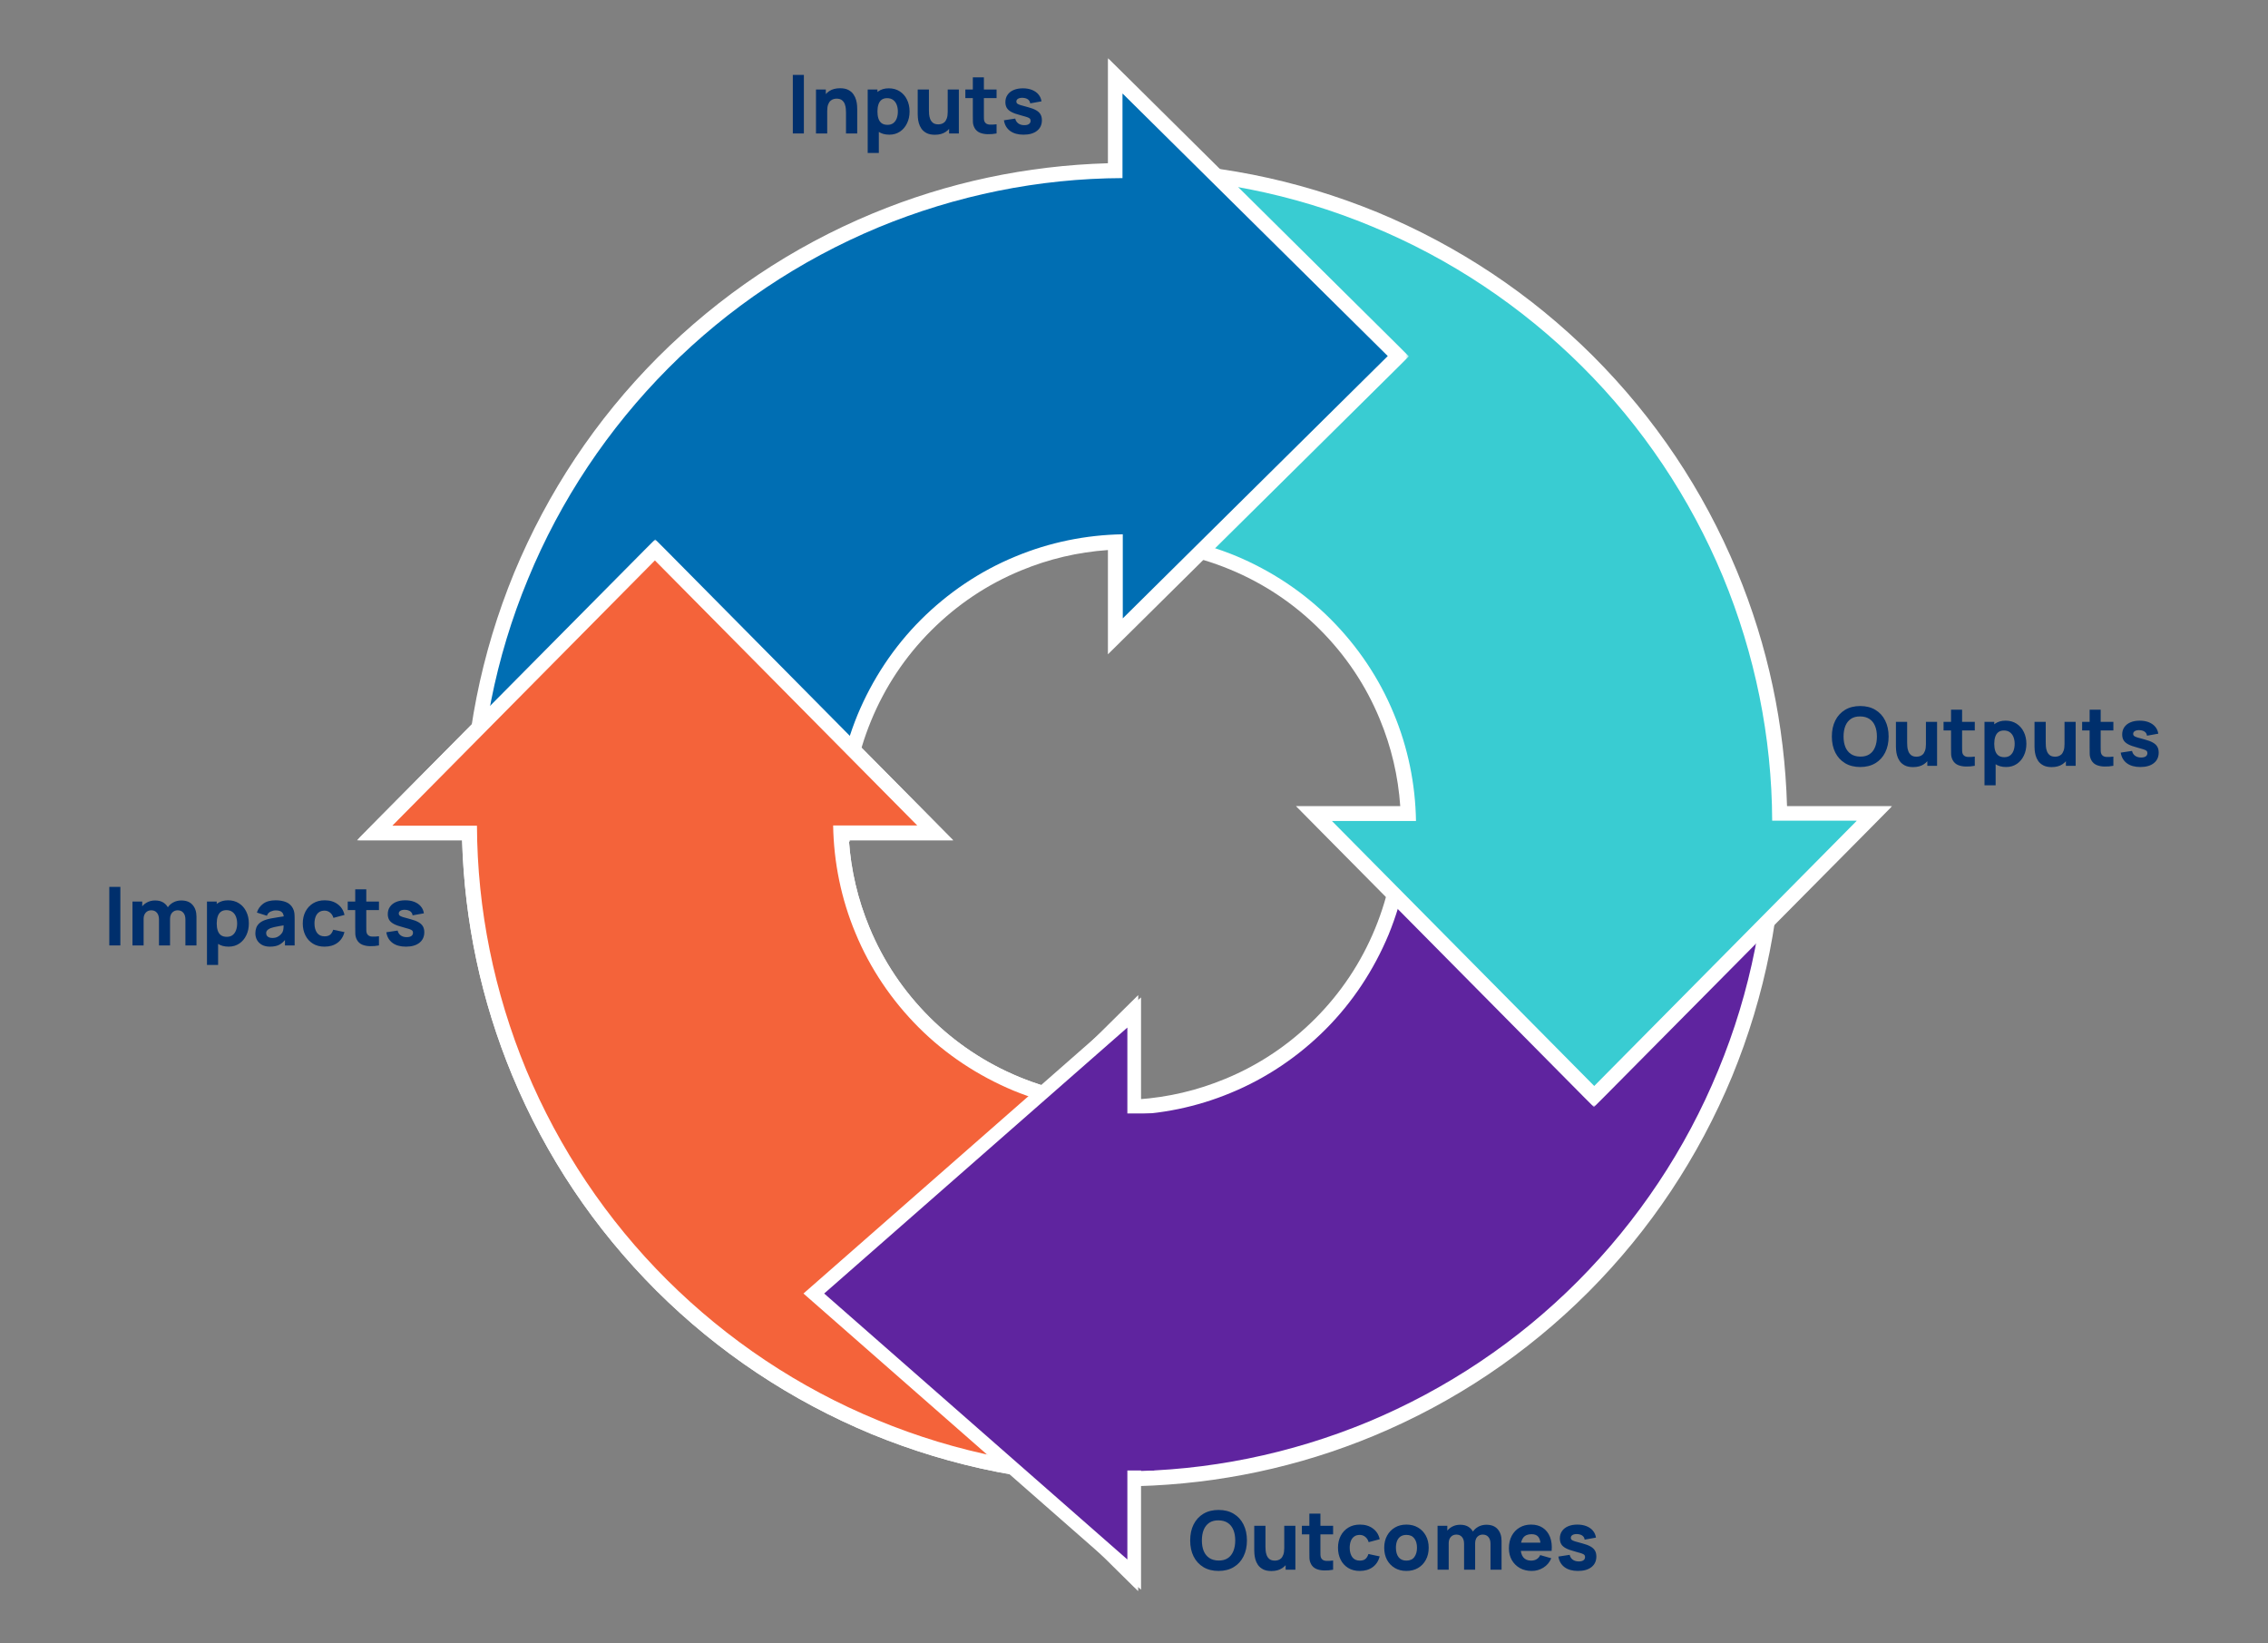 <svg width="664" height="481" viewBox="0 0 664 481" fill="none" xmlns="http://www.w3.org/2000/svg">
<rect x="0" y="0" width="664" height="481" fill="#808080" stroke="none"/>
<g clip-path="url(#clip0_3827_4880)">
<mask id="mask0_3827_4880" style="mask-type:luminance" maskUnits="userSpaceOnUse" x="104" y="157" width="230" height="278">
<path d="M104.502 157.897L104.502 434.556H333.935V157.897H104.502Z" fill="white"/>
</mask>
<g mask="url(#mask0_3827_4880)">
<path d="M331.761 432.382H329.586C304.277 432.382 279.49 427.511 256.095 417.77C232.699 408.116 211.652 394.114 193.736 376.198C175.82 358.281 161.73 337.408 152.076 314.012C142.77 291.661 137.9 268.004 137.465 243.826H109.721L191.735 160.941L273.75 243.826H246.18C246.528 253.654 248.702 263.221 252.442 272.266C256.617 282.355 262.705 291.487 270.532 299.227C278.36 306.968 287.405 313.056 297.668 317.23C307.843 321.405 318.628 323.579 329.673 323.579H331.848V432.382H331.761Z" fill="#F4633A"/>
<path d="M114.939 241.652L191.735 164.072L268.532 241.652H243.918C244.092 252.436 246.267 263.134 250.441 273.136C254.703 283.485 261.052 292.878 268.966 300.793C276.881 308.707 286.361 314.969 296.797 319.318C307.234 323.579 318.367 325.841 329.673 325.841V430.207C304.712 430.207 280.012 425.337 256.964 415.77C233.917 406.29 212.956 392.288 195.301 374.719C177.646 357.151 163.643 336.19 154.076 313.23C144.683 290.53 139.726 266.265 139.639 241.739H114.939M104.502 246H135.29C135.986 269.744 140.856 292.878 149.988 314.882C159.816 338.539 173.993 359.673 192.17 377.85C210.347 395.94 231.568 410.03 255.225 419.858C278.968 429.599 303.929 434.556 329.586 434.556H333.935V321.492H329.586C318.801 321.492 308.365 319.405 298.45 315.317C288.535 311.229 279.664 305.315 272.097 297.749C264.531 290.182 258.617 281.398 254.529 271.483C251.137 263.308 249.137 254.784 248.528 246H279.055L271.749 238.608L194.953 161.028L191.822 157.897L188.691 161.028L111.808 238.608L104.502 246Z" fill="white"/>
</g>
<mask id="mask1_3827_4880" style="mask-type:luminance" maskUnits="userSpaceOnUse" x="245" y="236" width="277" height="230">
<path d="M245.135 465.866L521.794 465.866V236.434L245.135 236.434V465.866Z" fill="white"/>
</mask>
<g mask="url(#mask1_3827_4880)">
<path d="M519.62 238.607V240.782C519.62 266.091 514.749 290.878 505.009 314.273C495.355 337.669 481.352 358.716 463.436 376.632C445.52 394.549 424.646 408.638 401.251 418.292C378.899 427.598 355.242 432.468 331.064 432.903V460.647L248.18 378.633L331.064 296.618V324.188C340.892 323.84 350.459 321.666 359.504 317.926C369.593 313.751 378.725 307.663 386.465 299.836C394.206 292.008 400.294 282.963 404.469 272.701C408.643 262.525 410.818 251.74 410.818 240.695V238.521H519.62V238.607Z" fill="#5F249F"/>
<path d="M328.89 455.43L251.311 378.633L328.89 301.837V326.45C339.675 326.276 350.372 324.102 360.374 319.927C370.724 315.665 380.117 309.316 388.031 301.402C395.946 293.487 402.208 284.007 406.556 273.571C410.818 263.134 413.079 252.002 413.079 240.695H517.446C517.446 265.656 512.575 290.356 503.008 313.404C493.528 336.452 479.526 357.412 461.957 375.067C444.389 392.723 423.429 406.725 400.468 416.292C377.768 425.685 353.503 430.643 328.977 430.729V455.43M333.239 465.866V435.078C356.982 434.382 380.117 429.512 402.121 420.38C425.777 410.552 446.911 396.375 465.088 378.198C483.179 360.021 497.268 338.8 507.096 315.143C516.837 291.4 521.794 266.439 521.794 240.782V236.434H408.73V240.782C408.73 251.567 406.643 262.003 402.555 271.918C398.468 281.833 392.554 290.704 384.987 298.271C377.42 305.837 368.636 311.752 358.721 315.839C350.546 319.231 342.023 321.231 333.239 321.84V291.313L325.846 298.619L248.267 375.415L245.136 378.546L248.267 381.677L325.846 458.561L333.239 465.866Z" fill="white"/>
</g>
<mask id="mask2_3827_4880" style="mask-type:luminance" maskUnits="userSpaceOnUse" x="324" y="47" width="230" height="278">
<path d="M553.975 324.102V47.443L324.542 47.443V324.102H553.975Z" fill="white"/>
</mask>
<g mask="url(#mask2_3827_4880)">
<path d="M326.716 49.617H328.89C354.199 49.617 378.986 54.488 402.382 64.228C425.777 73.882 446.824 87.885 464.741 105.801C482.657 123.717 496.747 144.591 506.4 167.986C515.706 190.338 520.577 213.995 521.012 238.173H548.756L466.741 321.057L384.726 238.173H412.297C411.949 228.345 409.774 218.778 406.035 209.733C401.86 199.644 395.772 190.512 387.944 182.772C380.117 175.031 371.072 168.943 360.809 164.768C350.633 160.594 339.849 158.419 328.803 158.419H326.629V49.617H326.716Z" fill="#39CCD2"/>
<path d="M543.538 240.348L466.742 317.927L389.945 240.348H414.558C414.384 229.563 412.21 218.866 408.035 208.864C403.774 198.514 397.425 189.121 389.51 181.207C381.596 173.292 372.116 167.03 361.679 162.682C351.242 158.42 340.11 156.159 328.804 156.159V51.792C353.765 51.792 378.465 56.662 401.512 66.229C424.56 75.709 445.52 89.712 463.176 107.28C480.831 124.849 494.834 145.809 504.4 168.77C513.793 191.469 518.751 215.735 518.838 240.261H543.538M553.975 235.999H523.186C522.491 212.256 517.62 189.121 508.488 167.117C498.66 143.461 484.484 122.326 466.307 104.149C448.129 86.059 426.908 71.969 403.252 62.142C379.508 52.401 354.547 47.443 328.891 47.443H324.542V160.507H328.891C339.675 160.507 350.112 162.595 360.027 166.682C369.941 170.77 378.813 176.684 386.379 184.251C393.946 191.817 399.86 200.601 403.948 210.516C407.34 218.692 409.34 227.215 409.949 235.999H379.421L386.727 243.392L463.524 320.971L466.655 324.102L469.786 320.971L546.669 243.392L553.975 235.999Z" fill="white"/>
</g>
<mask id="mask3_3827_4880" style="mask-type:luminance" maskUnits="userSpaceOnUse" x="135" y="17" width="278" height="230">
<path d="M412.47 17.003H135.812V246.436H412.47V17.003Z" fill="white"/>
</mask>
<g mask="url(#mask3_3827_4880)">
<path d="M137.985 244.262V242.087C137.985 216.778 142.856 191.991 152.597 168.596C162.251 145.2 176.253 124.153 194.169 106.237C212.086 88.32 232.959 74.231 256.354 64.577C278.706 55.271 302.363 50.401 326.541 49.966V22.222L409.426 104.236L326.541 186.251V158.681C316.713 159.029 307.146 161.203 298.101 164.943C288.012 169.118 278.88 175.206 271.14 183.033C263.399 190.861 257.311 199.906 253.137 210.169C248.962 220.344 246.788 231.129 246.788 242.174V244.349H137.985V244.262Z" fill="#006EB3"/>
<path d="M328.716 27.44L406.295 104.236L328.716 181.032V156.419C317.931 156.593 307.234 158.768 297.232 162.942C286.882 167.204 277.489 173.553 269.575 181.467C261.66 189.382 255.398 198.862 251.05 209.298C246.788 219.735 244.527 230.868 244.527 242.174H140.16C140.16 217.213 145.031 192.513 154.598 169.465C164.077 146.418 178.08 125.457 195.648 107.802C213.217 90.147 234.177 76.144 257.138 66.577C279.837 57.184 304.103 52.227 328.629 52.14V27.44M324.367 17.003V47.791C300.624 48.487 277.489 53.357 255.485 62.489C231.829 72.317 210.695 86.494 192.517 104.671C174.427 122.848 160.338 144.069 150.51 167.726C140.769 191.469 135.812 216.43 135.812 242.087V246.436H248.875V242.087C248.875 231.302 250.963 220.866 255.05 210.951C259.138 201.036 265.052 192.165 272.619 184.598C280.185 177.032 288.97 171.118 298.884 167.03C307.06 163.638 315.583 161.638 324.367 161.029V191.556L331.76 184.25L409.339 107.454L412.47 104.323L409.339 101.192L331.76 24.309L324.367 17.003Z" fill="white"/>
</g>
<mask id="mask4_3827_4880" style="mask-type:luminance" maskUnits="userSpaceOnUse" x="104" y="157" width="230" height="278">
<path d="M104.502 157.897L104.502 434.556H333.935V157.897H104.502Z" fill="white"/>
</mask>
<g mask="url(#mask4_3827_4880)">
<path d="M331.761 432.382H329.586C304.277 432.382 279.49 427.511 256.095 417.77C232.699 408.116 211.652 394.114 193.736 376.198C175.82 358.281 161.73 337.408 152.076 314.012C142.77 291.661 137.9 268.004 137.465 243.826H109.721L191.735 160.941L273.75 243.826H246.18C246.528 253.654 248.702 263.221 252.442 272.266C256.617 282.355 262.705 291.487 270.532 299.227C278.36 306.968 287.405 313.056 297.668 317.23C307.843 321.405 318.628 323.579 329.673 323.579H331.848V432.382H331.761Z" fill="#F4633A"/>
<path d="M114.939 241.652L191.735 164.072L268.532 241.652H243.918C244.092 252.436 246.267 263.134 250.441 273.136C254.703 283.485 261.052 292.878 268.966 300.793C276.881 308.707 286.361 314.969 296.797 319.318C307.234 323.579 318.367 325.841 329.673 325.841V430.207C304.712 430.207 280.012 425.337 256.964 415.77C233.917 406.29 212.956 392.288 195.301 374.719C177.646 357.151 163.643 336.19 154.076 313.23C144.683 290.53 139.726 266.265 139.639 241.739H114.939M104.502 246H135.29C135.986 269.744 140.856 292.878 149.988 314.882C159.816 338.539 173.993 359.673 192.17 377.85C210.347 395.94 231.568 410.03 255.225 419.858C278.968 429.599 303.929 434.556 329.586 434.556H333.935V321.492H329.586C318.801 321.492 308.365 319.405 298.45 315.317C288.535 311.229 279.664 305.315 272.097 297.749C264.531 290.182 258.617 281.398 254.529 271.483C251.137 263.308 249.137 254.784 248.528 246H279.055L271.749 238.608L194.953 161.028L191.822 157.897L188.691 161.028L111.808 238.608L104.502 246Z" fill="white"/>
</g>
<path d="M238.261 378.691L332.059 460.966V296.415L238.261 378.691Z" fill="#5F249F" stroke="white" stroke-width="4"/>
<path d="M337.931 325.972H328.407V430.493H337.931V325.972Z" fill="#5F249F"/>
</g>
<path d="M232.113 39.071V21.93H235.351V39.071H232.113Z" fill="#002F6C"/>
<path d="M247.682 39.071V33C247.682 32.706 247.666 32.333 247.634 31.881C247.602 31.421 247.503 30.961 247.336 30.5C247.17 30.04 246.896 29.655 246.515 29.346C246.142 29.036 245.61 28.881 244.92 28.881C244.642 28.881 244.344 28.925 244.027 29.012C243.709 29.1 243.412 29.27 243.134 29.524C242.856 29.77 242.626 30.135 242.444 30.619C242.269 31.103 242.182 31.746 242.182 32.548L240.324 31.667C240.324 30.651 240.531 29.699 240.944 28.81C241.356 27.921 241.975 27.203 242.801 26.655C243.634 26.108 244.682 25.834 245.944 25.834C246.951 25.834 247.773 26.005 248.408 26.346C249.043 26.687 249.535 27.12 249.884 27.643C250.241 28.167 250.495 28.715 250.646 29.286C250.797 29.85 250.888 30.365 250.92 30.834C250.951 31.302 250.967 31.643 250.967 31.857V39.071H247.682ZM238.896 39.071V26.215H241.777V30.477H242.182V39.071H238.896Z" fill="#002F6C"/>
<path d="M260.366 39.428C259.088 39.428 258.021 39.13 257.164 38.535C256.306 37.94 255.66 37.131 255.223 36.107C254.795 35.083 254.58 33.928 254.58 32.643C254.58 31.357 254.795 30.203 255.223 29.179C255.652 28.155 256.283 27.346 257.116 26.751C257.949 26.155 258.977 25.858 260.199 25.858C261.429 25.858 262.501 26.151 263.414 26.739C264.326 27.326 265.033 28.131 265.533 29.155C266.041 30.171 266.295 31.334 266.295 32.643C266.295 33.928 266.045 35.083 265.545 36.107C265.052 37.131 264.362 37.94 263.473 38.535C262.584 39.13 261.549 39.428 260.366 39.428ZM254.033 44.785V26.215H256.89V35.024H257.295V44.785H254.033ZM259.842 36.547C260.541 36.547 261.112 36.373 261.556 36.024C262.001 35.674 262.33 35.206 262.545 34.619C262.759 34.024 262.866 33.365 262.866 32.643C262.866 31.929 262.755 31.278 262.533 30.691C262.31 30.096 261.965 29.623 261.497 29.274C261.037 28.917 260.445 28.739 259.723 28.739C259.049 28.739 258.501 28.901 258.08 29.227C257.668 29.552 257.366 30.008 257.175 30.596C256.985 31.183 256.89 31.865 256.89 32.643C256.89 33.421 256.985 34.103 257.175 34.69C257.366 35.278 257.675 35.734 258.104 36.059C258.541 36.385 259.12 36.547 259.842 36.547Z" fill="#002F6C"/>
<path d="M273.7 39.452C272.692 39.452 271.87 39.281 271.236 38.94C270.601 38.599 270.105 38.166 269.747 37.642C269.398 37.119 269.148 36.575 268.997 36.012C268.847 35.44 268.755 34.92 268.724 34.452C268.692 33.984 268.676 33.643 268.676 33.429V26.215H271.962V32.286C271.962 32.58 271.978 32.956 272.009 33.417C272.041 33.869 272.14 34.325 272.307 34.786C272.474 35.246 272.744 35.631 273.117 35.94C273.497 36.25 274.033 36.404 274.724 36.404C275.001 36.404 275.299 36.361 275.617 36.273C275.934 36.186 276.232 36.02 276.509 35.774C276.787 35.52 277.013 35.151 277.188 34.667C277.37 34.175 277.462 33.532 277.462 32.738L279.319 33.619C279.319 34.635 279.113 35.587 278.7 36.476C278.287 37.365 277.664 38.083 276.831 38.63C276.005 39.178 274.962 39.452 273.7 39.452ZM277.867 39.071V34.809H277.462V26.215H280.724V39.071H277.867Z" fill="#002F6C"/>
<path d="M291.765 39.071C290.876 39.237 290.003 39.309 289.146 39.285C288.297 39.269 287.535 39.123 286.86 38.845C286.194 38.559 285.686 38.103 285.337 37.476C285.019 36.889 284.852 36.293 284.837 35.69C284.821 35.079 284.813 34.389 284.813 33.619V22.644H288.051V33.429C288.051 33.928 288.055 34.381 288.063 34.786C288.079 35.182 288.162 35.5 288.313 35.738C288.599 36.19 289.055 36.436 289.682 36.476C290.309 36.516 291.003 36.484 291.765 36.381V39.071ZM282.622 28.715V26.215H291.765V28.715H282.622Z" fill="#002F6C"/>
<path d="M299.654 39.428C298.035 39.428 296.726 39.063 295.726 38.333C294.733 37.595 294.13 36.555 293.916 35.214L297.226 34.714C297.36 35.317 297.658 35.789 298.118 36.131C298.587 36.472 299.178 36.643 299.892 36.643C300.48 36.643 300.932 36.532 301.249 36.309C301.567 36.079 301.726 35.762 301.726 35.357C301.726 35.103 301.662 34.901 301.535 34.75C301.408 34.591 301.122 34.436 300.678 34.286C300.241 34.135 299.559 33.937 298.63 33.691C297.583 33.421 296.745 33.119 296.118 32.786C295.491 32.453 295.039 32.056 294.761 31.595C294.483 31.127 294.345 30.564 294.345 29.905C294.345 29.08 294.555 28.366 294.976 27.762C295.396 27.151 295.987 26.683 296.749 26.358C297.519 26.024 298.424 25.858 299.464 25.858C300.472 25.858 301.364 26.013 302.142 26.322C302.92 26.632 303.547 27.072 304.023 27.643C304.507 28.215 304.805 28.889 304.916 29.667L301.607 30.262C301.551 29.786 301.345 29.409 300.987 29.131C300.63 28.854 300.146 28.691 299.535 28.643C298.94 28.604 298.46 28.683 298.095 28.881C297.737 29.08 297.559 29.366 297.559 29.738C297.559 29.961 297.634 30.147 297.785 30.298C297.944 30.449 298.265 30.604 298.749 30.762C299.241 30.921 299.987 31.127 300.987 31.381C301.964 31.635 302.745 31.933 303.333 32.274C303.928 32.607 304.36 33.012 304.63 33.488C304.9 33.956 305.035 34.524 305.035 35.19C305.035 36.508 304.559 37.543 303.606 38.297C302.654 39.051 301.337 39.428 299.654 39.428Z" fill="#002F6C"/>
<path d="M544.619 224.55C542.905 224.55 541.425 224.177 540.179 223.431C538.941 222.685 537.984 221.642 537.31 220.301C536.643 218.96 536.31 217.4 536.31 215.623C536.31 213.845 536.643 212.286 537.31 210.944C537.984 209.603 538.941 208.56 540.179 207.814C541.425 207.068 542.905 206.695 544.619 206.695C546.334 206.695 547.81 207.068 549.048 207.814C550.294 208.56 551.25 209.603 551.917 210.944C552.591 212.286 552.929 213.845 552.929 215.623C552.929 217.4 552.591 218.96 551.917 220.301C551.25 221.642 550.294 222.685 549.048 223.431C547.81 224.177 546.334 224.55 544.619 224.55ZM544.619 221.503C545.707 221.519 546.611 221.285 547.334 220.801C548.056 220.317 548.595 219.63 548.953 218.741C549.318 217.853 549.5 216.813 549.5 215.623C549.5 214.432 549.318 213.401 548.953 212.528C548.595 211.655 548.056 210.976 547.334 210.492C546.611 210.008 545.707 209.758 544.619 209.742C543.532 209.726 542.627 209.96 541.905 210.444C541.183 210.929 540.639 211.615 540.274 212.504C539.917 213.393 539.738 214.432 539.738 215.623C539.738 216.813 539.917 217.845 540.274 218.717C540.639 219.59 541.183 220.269 541.905 220.753C542.627 221.237 543.532 221.487 544.619 221.503Z" fill="#002F6C"/>
<path d="M560.091 224.574C559.083 224.574 558.262 224.403 557.627 224.062C556.992 223.721 556.496 223.288 556.139 222.765C555.789 222.241 555.539 221.697 555.389 221.134C555.238 220.563 555.147 220.043 555.115 219.575C555.083 219.106 555.067 218.765 555.067 218.551V211.337H558.353V217.408C558.353 217.702 558.369 218.079 558.401 218.539C558.432 218.991 558.531 219.448 558.698 219.908C558.865 220.368 559.135 220.753 559.508 221.062C559.889 221.372 560.424 221.527 561.115 221.527C561.393 221.527 561.69 221.483 562.008 221.396C562.325 221.309 562.623 221.142 562.901 220.896C563.178 220.642 563.404 220.273 563.579 219.789C563.762 219.297 563.853 218.654 563.853 217.86L565.71 218.741C565.71 219.757 565.504 220.709 565.091 221.598C564.678 222.487 564.055 223.205 563.222 223.753C562.397 224.3 561.353 224.574 560.091 224.574ZM564.258 224.193V219.932H563.853V211.337H567.115V224.193H564.258Z" fill="#002F6C"/>
<path d="M578.156 224.193C577.267 224.36 576.394 224.431 575.537 224.407C574.688 224.392 573.926 224.245 573.251 223.967C572.585 223.681 572.077 223.225 571.728 222.598C571.41 222.011 571.244 221.416 571.228 220.813C571.212 220.201 571.204 219.511 571.204 218.741V207.766H574.442V218.551C574.442 219.051 574.446 219.503 574.454 219.908C574.47 220.305 574.553 220.622 574.704 220.86C574.99 221.312 575.446 221.558 576.073 221.598C576.7 221.638 577.394 221.606 578.156 221.503V224.193ZM569.013 213.837V211.337H578.156V213.837H569.013Z" fill="#002F6C"/>
<path d="M587.331 224.55C586.053 224.55 584.986 224.253 584.129 223.657C583.271 223.062 582.625 222.253 582.188 221.229C581.76 220.205 581.545 219.051 581.545 217.765C581.545 216.48 581.76 215.325 582.188 214.301C582.617 213.278 583.248 212.468 584.081 211.873C584.914 211.278 585.942 210.98 587.164 210.98C588.394 210.98 589.466 211.274 590.379 211.861C591.291 212.448 591.998 213.254 592.498 214.277C593.006 215.293 593.26 216.456 593.26 217.765C593.26 219.051 593.01 220.205 592.51 221.229C592.017 222.253 591.327 223.062 590.438 223.657C589.549 224.253 588.513 224.55 587.331 224.55ZM580.998 229.907V211.337H583.855V220.146H584.26V229.907H580.998ZM586.807 221.67C587.506 221.67 588.077 221.495 588.521 221.146C588.966 220.797 589.295 220.328 589.51 219.741C589.724 219.146 589.831 218.487 589.831 217.765C589.831 217.051 589.72 216.4 589.498 215.813C589.275 215.218 588.93 214.746 588.462 214.396C588.002 214.039 587.41 213.861 586.688 213.861C586.013 213.861 585.466 214.023 585.045 214.349C584.633 214.674 584.331 215.131 584.14 215.718C583.95 216.305 583.855 216.988 583.855 217.765C583.855 218.543 583.95 219.225 584.14 219.813C584.331 220.4 584.64 220.856 585.069 221.182C585.506 221.507 586.085 221.67 586.807 221.67Z" fill="#002F6C"/>
<path d="M600.665 224.574C599.657 224.574 598.835 224.403 598.201 224.062C597.566 223.721 597.07 223.288 596.712 222.765C596.363 222.241 596.113 221.697 595.962 221.134C595.812 220.563 595.72 220.043 595.689 219.575C595.657 219.106 595.641 218.765 595.641 218.551V211.337H598.927V217.408C598.927 217.702 598.943 218.079 598.974 218.539C599.006 218.991 599.105 219.448 599.272 219.908C599.439 220.368 599.708 220.753 600.081 221.062C600.462 221.372 600.998 221.527 601.689 221.527C601.966 221.527 602.264 221.483 602.581 221.396C602.899 221.309 603.197 221.142 603.474 220.896C603.752 220.642 603.978 220.273 604.153 219.789C604.336 219.297 604.427 218.654 604.427 217.86L606.284 218.741C606.284 219.757 606.078 220.709 605.665 221.598C605.252 222.487 604.629 223.205 603.796 223.753C602.97 224.3 601.927 224.574 600.665 224.574ZM604.831 224.193V219.932H604.427V211.337H607.689V224.193H604.831Z" fill="#002F6C"/>
<path d="M618.73 224.193C617.841 224.36 616.968 224.431 616.111 224.407C615.262 224.392 614.5 224.245 613.825 223.967C613.159 223.681 612.651 223.225 612.302 222.598C611.984 222.011 611.817 221.416 611.802 220.813C611.786 220.201 611.778 219.511 611.778 218.741V207.766H615.016V218.551C615.016 219.051 615.02 219.503 615.028 219.908C615.044 220.305 615.127 220.622 615.278 220.86C615.563 221.312 616.02 221.558 616.647 221.598C617.274 221.638 617.968 221.606 618.73 221.503V224.193ZM609.587 213.837V211.337H618.73V213.837H609.587Z" fill="#002F6C"/>
<path d="M626.619 224.55C625 224.55 623.69 224.185 622.69 223.455C621.698 222.717 621.095 221.678 620.881 220.336L624.19 219.836C624.325 220.44 624.623 220.912 625.083 221.253C625.552 221.594 626.143 221.765 626.857 221.765C627.444 221.765 627.897 221.654 628.214 221.432C628.532 221.201 628.69 220.884 628.69 220.479C628.69 220.225 628.627 220.023 628.5 219.872C628.373 219.713 628.087 219.559 627.643 219.408C627.206 219.257 626.524 219.059 625.595 218.813C624.548 218.543 623.71 218.241 623.083 217.908C622.456 217.575 622.004 217.178 621.726 216.718C621.448 216.249 621.31 215.686 621.31 215.027C621.31 214.202 621.52 213.488 621.94 212.885C622.361 212.274 622.952 211.805 623.714 211.48C624.484 211.147 625.389 210.98 626.429 210.98C627.437 210.98 628.329 211.135 629.107 211.444C629.885 211.754 630.512 212.194 630.988 212.766C631.472 213.337 631.77 214.012 631.881 214.789L628.571 215.384C628.516 214.908 628.31 214.531 627.952 214.254C627.595 213.976 627.111 213.813 626.5 213.766C625.905 213.726 625.425 213.805 625.06 214.004C624.702 214.202 624.524 214.488 624.524 214.861C624.524 215.083 624.599 215.269 624.75 215.42C624.909 215.571 625.23 215.726 625.714 215.884C626.206 216.043 626.952 216.249 627.952 216.503C628.929 216.757 629.71 217.055 630.298 217.396C630.893 217.729 631.325 218.134 631.595 218.61C631.865 219.079 632 219.646 632 220.313C632 221.63 631.524 222.666 630.571 223.419C629.619 224.173 628.302 224.55 626.619 224.55Z" fill="#002F6C"/>
<path d="M32 276.784V259.643H35.238V276.784H32Z" fill="#002F6C"/>
<path d="M54.283 276.784V269.19C54.283 268.341 54.081 267.682 53.676 267.214C53.279 266.738 52.728 266.499 52.021 266.499C51.569 266.499 51.176 266.607 50.843 266.821C50.51 267.027 50.248 267.321 50.057 267.702C49.875 268.075 49.783 268.507 49.783 268.999L48.426 268.095C48.426 267.214 48.633 266.436 49.045 265.761C49.466 265.087 50.025 264.563 50.724 264.19C51.43 263.809 52.212 263.619 53.069 263.619C54.537 263.619 55.644 264.055 56.39 264.928C57.144 265.793 57.521 266.928 57.521 268.333V276.784H54.283ZM38.783 276.784V263.928H41.64V268.19H42.045V276.784H38.783ZM46.545 276.784V269.19C46.545 268.341 46.343 267.682 45.938 267.214C45.541 266.738 44.99 266.499 44.283 266.499C43.609 266.499 43.065 266.734 42.652 267.202C42.248 267.662 42.045 268.261 42.045 268.999L40.688 268.047C40.688 267.206 40.898 266.452 41.319 265.785C41.74 265.119 42.303 264.591 43.01 264.202C43.724 263.813 44.521 263.619 45.402 263.619C46.41 263.619 47.236 263.833 47.879 264.262C48.529 264.69 49.01 265.262 49.319 265.976C49.629 266.69 49.783 267.476 49.783 268.333V276.784H46.545Z" fill="#002F6C"/>
<path d="M66.927 277.141C65.649 277.141 64.581 276.844 63.724 276.249C62.867 275.653 62.22 274.844 61.784 273.82C61.355 272.796 61.141 271.642 61.141 270.356C61.141 269.071 61.355 267.916 61.784 266.892C62.212 265.869 62.843 265.059 63.676 264.464C64.51 263.869 65.538 263.571 66.76 263.571C67.99 263.571 69.061 263.865 69.974 264.452C70.887 265.039 71.593 265.845 72.093 266.868C72.601 267.884 72.855 269.047 72.855 270.356C72.855 271.642 72.605 272.796 72.105 273.82C71.613 274.844 70.923 275.653 70.034 276.249C69.145 276.844 68.109 277.141 66.927 277.141ZM60.593 282.498V263.928H63.45V272.737H63.855V282.498H60.593ZM66.403 274.261C67.101 274.261 67.673 274.086 68.117 273.737C68.561 273.388 68.891 272.92 69.105 272.332C69.319 271.737 69.427 271.078 69.427 270.356C69.427 269.642 69.315 268.991 69.093 268.404C68.871 267.809 68.526 267.337 68.058 266.988C67.597 266.63 67.006 266.452 66.284 266.452C65.609 266.452 65.061 266.615 64.641 266.94C64.228 267.265 63.926 267.722 63.736 268.309C63.546 268.896 63.45 269.579 63.45 270.356C63.45 271.134 63.546 271.816 63.736 272.404C63.926 272.991 64.236 273.447 64.665 273.773C65.101 274.098 65.68 274.261 66.403 274.261Z" fill="#002F6C"/>
<path d="M79.046 277.141C78.126 277.141 77.344 276.967 76.701 276.618C76.066 276.26 75.582 275.788 75.249 275.201C74.923 274.606 74.76 273.951 74.76 273.237C74.76 272.642 74.852 272.098 75.034 271.606C75.217 271.114 75.51 270.682 75.915 270.309C76.328 269.928 76.879 269.61 77.57 269.356C78.046 269.182 78.614 269.027 79.272 268.892C79.931 268.757 80.677 268.63 81.51 268.511C82.344 268.384 83.26 268.245 84.26 268.095L83.094 268.737C83.094 267.976 82.911 267.416 82.546 267.059C82.181 266.702 81.57 266.523 80.713 266.523C80.237 266.523 79.741 266.638 79.225 266.868C78.709 267.099 78.348 267.507 78.141 268.095L75.213 267.166C75.538 266.103 76.149 265.238 77.046 264.571C77.943 263.904 79.165 263.571 80.713 263.571C81.848 263.571 82.856 263.746 83.737 264.095C84.618 264.444 85.284 265.047 85.737 265.904C85.991 266.38 86.141 266.857 86.189 267.333C86.237 267.809 86.26 268.341 86.26 268.928V276.784H83.427V274.142L83.832 274.689C83.205 275.554 82.526 276.181 81.796 276.57C81.074 276.951 80.157 277.141 79.046 277.141ZM79.737 274.594C80.332 274.594 80.832 274.491 81.237 274.284C81.649 274.07 81.975 273.828 82.213 273.558C82.459 273.289 82.626 273.062 82.713 272.88C82.879 272.531 82.975 272.126 82.999 271.666C83.03 271.197 83.046 270.809 83.046 270.499L83.999 270.737C83.038 270.896 82.26 271.031 81.665 271.142C81.07 271.245 80.59 271.34 80.225 271.428C79.86 271.515 79.538 271.61 79.26 271.713C78.943 271.84 78.685 271.979 78.487 272.13C78.296 272.273 78.153 272.431 78.058 272.606C77.971 272.781 77.927 272.975 77.927 273.189C77.927 273.483 77.999 273.737 78.141 273.951C78.292 274.157 78.502 274.316 78.772 274.427C79.042 274.538 79.364 274.594 79.737 274.594Z" fill="#002F6C"/>
<path d="M95.022 277.141C93.689 277.141 92.546 276.844 91.594 276.249C90.642 275.653 89.911 274.844 89.403 273.82C88.895 272.796 88.642 271.642 88.642 270.356C88.642 269.055 88.903 267.892 89.427 266.868C89.959 265.845 90.705 265.039 91.665 264.452C92.626 263.865 93.761 263.571 95.07 263.571C96.586 263.571 97.856 263.956 98.88 264.726C99.911 265.488 100.57 266.531 100.856 267.856L97.618 268.714C97.427 268.047 97.094 267.527 96.618 267.154C96.15 266.781 95.618 266.595 95.022 266.595C94.34 266.595 93.781 266.761 93.344 267.095C92.907 267.42 92.586 267.868 92.38 268.44C92.173 269.003 92.07 269.642 92.07 270.356C92.07 271.475 92.316 272.384 92.808 273.082C93.308 273.773 94.046 274.118 95.022 274.118C95.753 274.118 96.308 273.951 96.689 273.618C97.07 273.285 97.356 272.808 97.546 272.189L100.856 272.88C100.491 274.245 99.8 275.296 98.784 276.034C97.769 276.772 96.515 277.141 95.022 277.141Z" fill="#002F6C"/>
<path d="M110.951 276.784C110.062 276.951 109.189 277.022 108.332 276.998C107.483 276.983 106.721 276.836 106.047 276.558C105.38 276.272 104.872 275.816 104.523 275.189C104.205 274.602 104.039 274.007 104.023 273.404C104.007 272.793 103.999 272.102 103.999 271.332V260.357H107.237V271.142C107.237 271.642 107.241 272.094 107.249 272.499C107.265 272.896 107.348 273.213 107.499 273.451C107.785 273.904 108.241 274.15 108.868 274.189C109.495 274.229 110.189 274.197 110.951 274.094V276.784ZM101.808 266.428V263.928H110.951V266.428H101.808Z" fill="#002F6C"/>
<path d="M118.84 277.141C117.221 277.141 115.912 276.776 114.912 276.046C113.92 275.308 113.316 274.269 113.102 272.927L116.412 272.427C116.547 273.031 116.844 273.503 117.305 273.844C117.773 274.185 118.364 274.356 119.078 274.356C119.666 274.356 120.118 274.245 120.435 274.023C120.753 273.792 120.912 273.475 120.912 273.07C120.912 272.816 120.848 272.614 120.721 272.463C120.594 272.304 120.308 272.15 119.864 271.999C119.428 271.848 118.745 271.65 117.816 271.404C116.769 271.134 115.931 270.832 115.305 270.499C114.678 270.166 114.225 269.769 113.947 269.309C113.67 268.841 113.531 268.277 113.531 267.618C113.531 266.793 113.741 266.079 114.162 265.476C114.582 264.865 115.174 264.397 115.935 264.071C116.705 263.738 117.61 263.571 118.65 263.571C119.658 263.571 120.551 263.726 121.328 264.035C122.106 264.345 122.733 264.785 123.209 265.357C123.693 265.928 123.991 266.603 124.102 267.38L120.793 267.976C120.737 267.499 120.531 267.122 120.174 266.845C119.816 266.567 119.332 266.404 118.721 266.357C118.126 266.317 117.646 266.396 117.281 266.595C116.924 266.793 116.745 267.079 116.745 267.452C116.745 267.674 116.82 267.86 116.971 268.011C117.13 268.162 117.451 268.317 117.935 268.475C118.428 268.634 119.174 268.841 120.174 269.094C121.15 269.348 121.931 269.646 122.519 269.987C123.114 270.321 123.547 270.725 123.816 271.201C124.086 271.67 124.221 272.237 124.221 272.904C124.221 274.221 123.745 275.257 122.793 276.01C121.84 276.764 120.523 277.141 118.84 277.141Z" fill="#002F6C"/>
<path d="M356.756 459.906C355.041 459.906 353.561 459.533 352.315 458.787C351.077 458.041 350.121 456.997 349.446 455.656C348.78 454.315 348.446 452.756 348.446 450.978C348.446 449.201 348.78 447.641 349.446 446.3C350.121 444.959 351.077 443.915 352.315 443.169C353.561 442.423 355.041 442.05 356.756 442.05C358.47 442.05 359.946 442.423 361.184 443.169C362.43 443.915 363.387 444.959 364.053 446.3C364.728 447.641 365.065 449.201 365.065 450.978C365.065 452.756 364.728 454.315 364.053 455.656C363.387 456.997 362.43 458.041 361.184 458.787C359.946 459.533 358.47 459.906 356.756 459.906ZM356.756 456.859C357.843 456.874 358.748 456.64 359.47 456.156C360.192 455.672 360.732 454.986 361.089 454.097C361.454 453.208 361.637 452.169 361.637 450.978C361.637 449.788 361.454 448.756 361.089 447.883C360.732 447.01 360.192 446.332 359.47 445.848C358.748 445.364 357.843 445.114 356.756 445.098C355.668 445.082 354.764 445.316 354.041 445.8C353.319 446.284 352.776 446.971 352.41 447.859C352.053 448.748 351.875 449.788 351.875 450.978C351.875 452.169 352.053 453.2 352.41 454.073C352.776 454.946 353.319 455.625 354.041 456.109C354.764 456.593 355.668 456.843 356.756 456.859Z" fill="#002F6C"/>
<path d="M372.227 459.93C371.219 459.93 370.398 459.759 369.763 459.418C369.128 459.077 368.632 458.644 368.275 458.12C367.926 457.597 367.676 457.053 367.525 456.49C367.374 455.918 367.283 455.398 367.251 454.93C367.22 454.462 367.204 454.121 367.204 453.906V446.693H370.489V452.764C370.489 453.057 370.505 453.434 370.537 453.895C370.569 454.347 370.668 454.803 370.835 455.263C371.001 455.724 371.271 456.109 371.644 456.418C372.025 456.728 372.561 456.882 373.251 456.882C373.529 456.882 373.827 456.839 374.144 456.751C374.462 456.664 374.759 456.497 375.037 456.251C375.315 455.998 375.541 455.629 375.716 455.144C375.898 454.652 375.989 454.01 375.989 453.216L377.846 454.097C377.846 455.113 377.64 456.065 377.227 456.954C376.815 457.843 376.192 458.561 375.358 459.108C374.533 459.656 373.489 459.93 372.227 459.93ZM376.394 459.549V455.287H375.989V446.693H379.251V459.549H376.394Z" fill="#002F6C"/>
<path d="M390.293 459.549C389.404 459.715 388.531 459.787 387.674 459.763C386.824 459.747 386.063 459.6 385.388 459.323C384.721 459.037 384.213 458.581 383.864 457.954C383.547 457.366 383.38 456.771 383.364 456.168C383.348 455.557 383.34 454.867 383.34 454.097V443.122H386.578V453.906C386.578 454.406 386.582 454.859 386.59 455.263C386.606 455.66 386.69 455.978 386.84 456.216C387.126 456.668 387.582 456.914 388.209 456.954C388.836 456.993 389.531 456.962 390.293 456.859V459.549ZM381.15 449.193V446.693H390.293V449.193H381.15Z" fill="#002F6C"/>
<path d="M398.104 459.906C396.77 459.906 395.628 459.608 394.675 459.013C393.723 458.418 392.993 457.608 392.485 456.585C391.977 455.561 391.723 454.406 391.723 453.121C391.723 451.819 391.985 450.657 392.509 449.633C393.04 448.609 393.786 447.804 394.747 447.217C395.707 446.629 396.842 446.336 398.151 446.336C399.667 446.336 400.937 446.721 401.961 447.49C402.993 448.252 403.651 449.296 403.937 450.621L400.699 451.478C400.509 450.812 400.175 450.292 399.699 449.919C399.231 449.546 398.699 449.359 398.104 449.359C397.421 449.359 396.862 449.526 396.425 449.859C395.989 450.185 395.667 450.633 395.461 451.204C395.255 451.768 395.151 452.407 395.151 453.121C395.151 454.24 395.397 455.148 395.889 455.847C396.389 456.537 397.128 456.882 398.104 456.882C398.834 456.882 399.389 456.716 399.77 456.382C400.151 456.049 400.437 455.573 400.628 454.954L403.937 455.644C403.572 457.009 402.882 458.061 401.866 458.799C400.85 459.537 399.596 459.906 398.104 459.906Z" fill="#002F6C"/>
<path d="M411.755 459.906C410.461 459.906 409.327 459.616 408.35 459.037C407.374 458.458 406.612 457.66 406.065 456.644C405.525 455.621 405.255 454.446 405.255 453.121C405.255 451.78 405.533 450.601 406.089 449.585C406.644 448.562 407.41 447.764 408.386 447.193C409.362 446.621 410.485 446.336 411.755 446.336C413.049 446.336 414.184 446.625 415.16 447.205C416.144 447.784 416.91 448.586 417.458 449.609C418.005 450.625 418.279 451.796 418.279 453.121C418.279 454.454 418.001 455.633 417.446 456.656C416.898 457.672 416.132 458.47 415.148 459.049C414.172 459.62 413.041 459.906 411.755 459.906ZM411.755 456.882C412.795 456.882 413.569 456.533 414.077 455.835C414.592 455.129 414.85 454.224 414.85 453.121C414.85 451.978 414.588 451.065 414.065 450.383C413.549 449.701 412.779 449.359 411.755 449.359C411.049 449.359 410.469 449.518 410.017 449.835C409.565 450.153 409.227 450.593 409.005 451.157C408.791 451.72 408.684 452.375 408.684 453.121C408.684 454.272 408.942 455.188 409.458 455.871C409.981 456.545 410.747 456.882 411.755 456.882Z" fill="#002F6C"/>
<path d="M436.373 459.549V451.954C436.373 451.105 436.171 450.446 435.766 449.978C435.369 449.502 434.818 449.264 434.111 449.264C433.659 449.264 433.266 449.371 432.933 449.585C432.599 449.792 432.337 450.085 432.147 450.466C431.964 450.839 431.873 451.272 431.873 451.764L430.516 450.859C430.516 449.978 430.722 449.201 431.135 448.526C431.556 447.852 432.115 447.328 432.814 446.955C433.52 446.574 434.302 446.383 435.159 446.383C436.627 446.383 437.734 446.82 438.48 447.693C439.234 448.558 439.611 449.693 439.611 451.097V459.549H436.373ZM420.873 459.549V446.693H423.73V450.954H424.135V459.549H420.873ZM428.635 459.549V451.954C428.635 451.105 428.433 450.446 428.028 449.978C427.631 449.502 427.079 449.264 426.373 449.264C425.698 449.264 425.155 449.498 424.742 449.966C424.337 450.427 424.135 451.026 424.135 451.764L422.778 450.812C422.778 449.97 422.988 449.216 423.409 448.55C423.829 447.883 424.393 447.355 425.099 446.967C425.814 446.578 426.611 446.383 427.492 446.383C428.5 446.383 429.325 446.598 429.968 447.026C430.619 447.455 431.099 448.026 431.409 448.74C431.718 449.455 431.873 450.24 431.873 451.097V459.549H428.635Z" fill="#002F6C"/>
<path d="M448.45 459.906C447.133 459.906 445.97 459.624 444.962 459.061C443.962 458.489 443.177 457.708 442.605 456.716C442.042 455.716 441.76 454.573 441.76 453.288C441.76 451.883 442.038 450.661 442.593 449.621C443.149 448.582 443.915 447.776 444.891 447.205C445.867 446.625 446.99 446.336 448.26 446.336C449.609 446.336 450.756 446.653 451.7 447.288C452.645 447.923 453.343 448.816 453.796 449.966C454.248 451.117 454.407 452.47 454.272 454.026H451.07V452.835C451.07 451.526 450.859 450.585 450.439 450.014C450.026 449.435 449.347 449.145 448.403 449.145C447.3 449.145 446.486 449.482 445.962 450.157C445.447 450.823 445.189 451.811 445.189 453.121C445.189 454.319 445.447 455.248 445.962 455.906C446.486 456.557 447.252 456.882 448.26 456.882C448.895 456.882 449.439 456.743 449.891 456.466C450.343 456.188 450.689 455.787 450.927 455.263L454.165 456.192C453.681 457.366 452.915 458.279 451.867 458.93C450.827 459.581 449.689 459.906 448.45 459.906ZM444.189 454.026V451.621H452.712V454.026H444.189Z" fill="#002F6C"/>
<path d="M461.984 459.906C460.365 459.906 459.055 459.541 458.055 458.811C457.063 458.073 456.46 457.033 456.246 455.692L459.555 455.192C459.69 455.795 459.988 456.267 460.448 456.609C460.916 456.95 461.508 457.12 462.222 457.12C462.809 457.12 463.262 457.009 463.579 456.787C463.896 456.557 464.055 456.24 464.055 455.835C464.055 455.581 463.992 455.379 463.865 455.228C463.738 455.069 463.452 454.914 463.008 454.764C462.571 454.613 461.889 454.414 460.96 454.168C459.912 453.899 459.075 453.597 458.448 453.264C457.821 452.93 457.369 452.534 457.091 452.073C456.813 451.605 456.674 451.042 456.674 450.383C456.674 449.558 456.885 448.843 457.305 448.24C457.726 447.629 458.317 447.161 459.079 446.836C459.849 446.502 460.754 446.336 461.793 446.336C462.801 446.336 463.694 446.491 464.472 446.8C465.25 447.109 465.877 447.55 466.353 448.121C466.837 448.693 467.135 449.367 467.246 450.145L463.936 450.74C463.881 450.264 463.674 449.887 463.317 449.609C462.96 449.332 462.476 449.169 461.865 449.121C461.269 449.082 460.789 449.161 460.424 449.359C460.067 449.558 459.889 449.843 459.889 450.216C459.889 450.439 459.964 450.625 460.115 450.776C460.273 450.927 460.595 451.081 461.079 451.24C461.571 451.399 462.317 451.605 463.317 451.859C464.293 452.113 465.075 452.411 465.662 452.752C466.258 453.085 466.69 453.49 466.96 453.966C467.23 454.434 467.365 455.002 467.365 455.668C467.365 456.986 466.889 458.021 465.936 458.775C464.984 459.529 463.666 459.906 461.984 459.906Z" fill="#002F6C"/>
<defs>
<clipPath id="clip0_3827_4880">
<rect width="449.646" height="451.386" fill="white" transform="translate(104.502 17.003)"/>
</clipPath>
</defs>
</svg>
